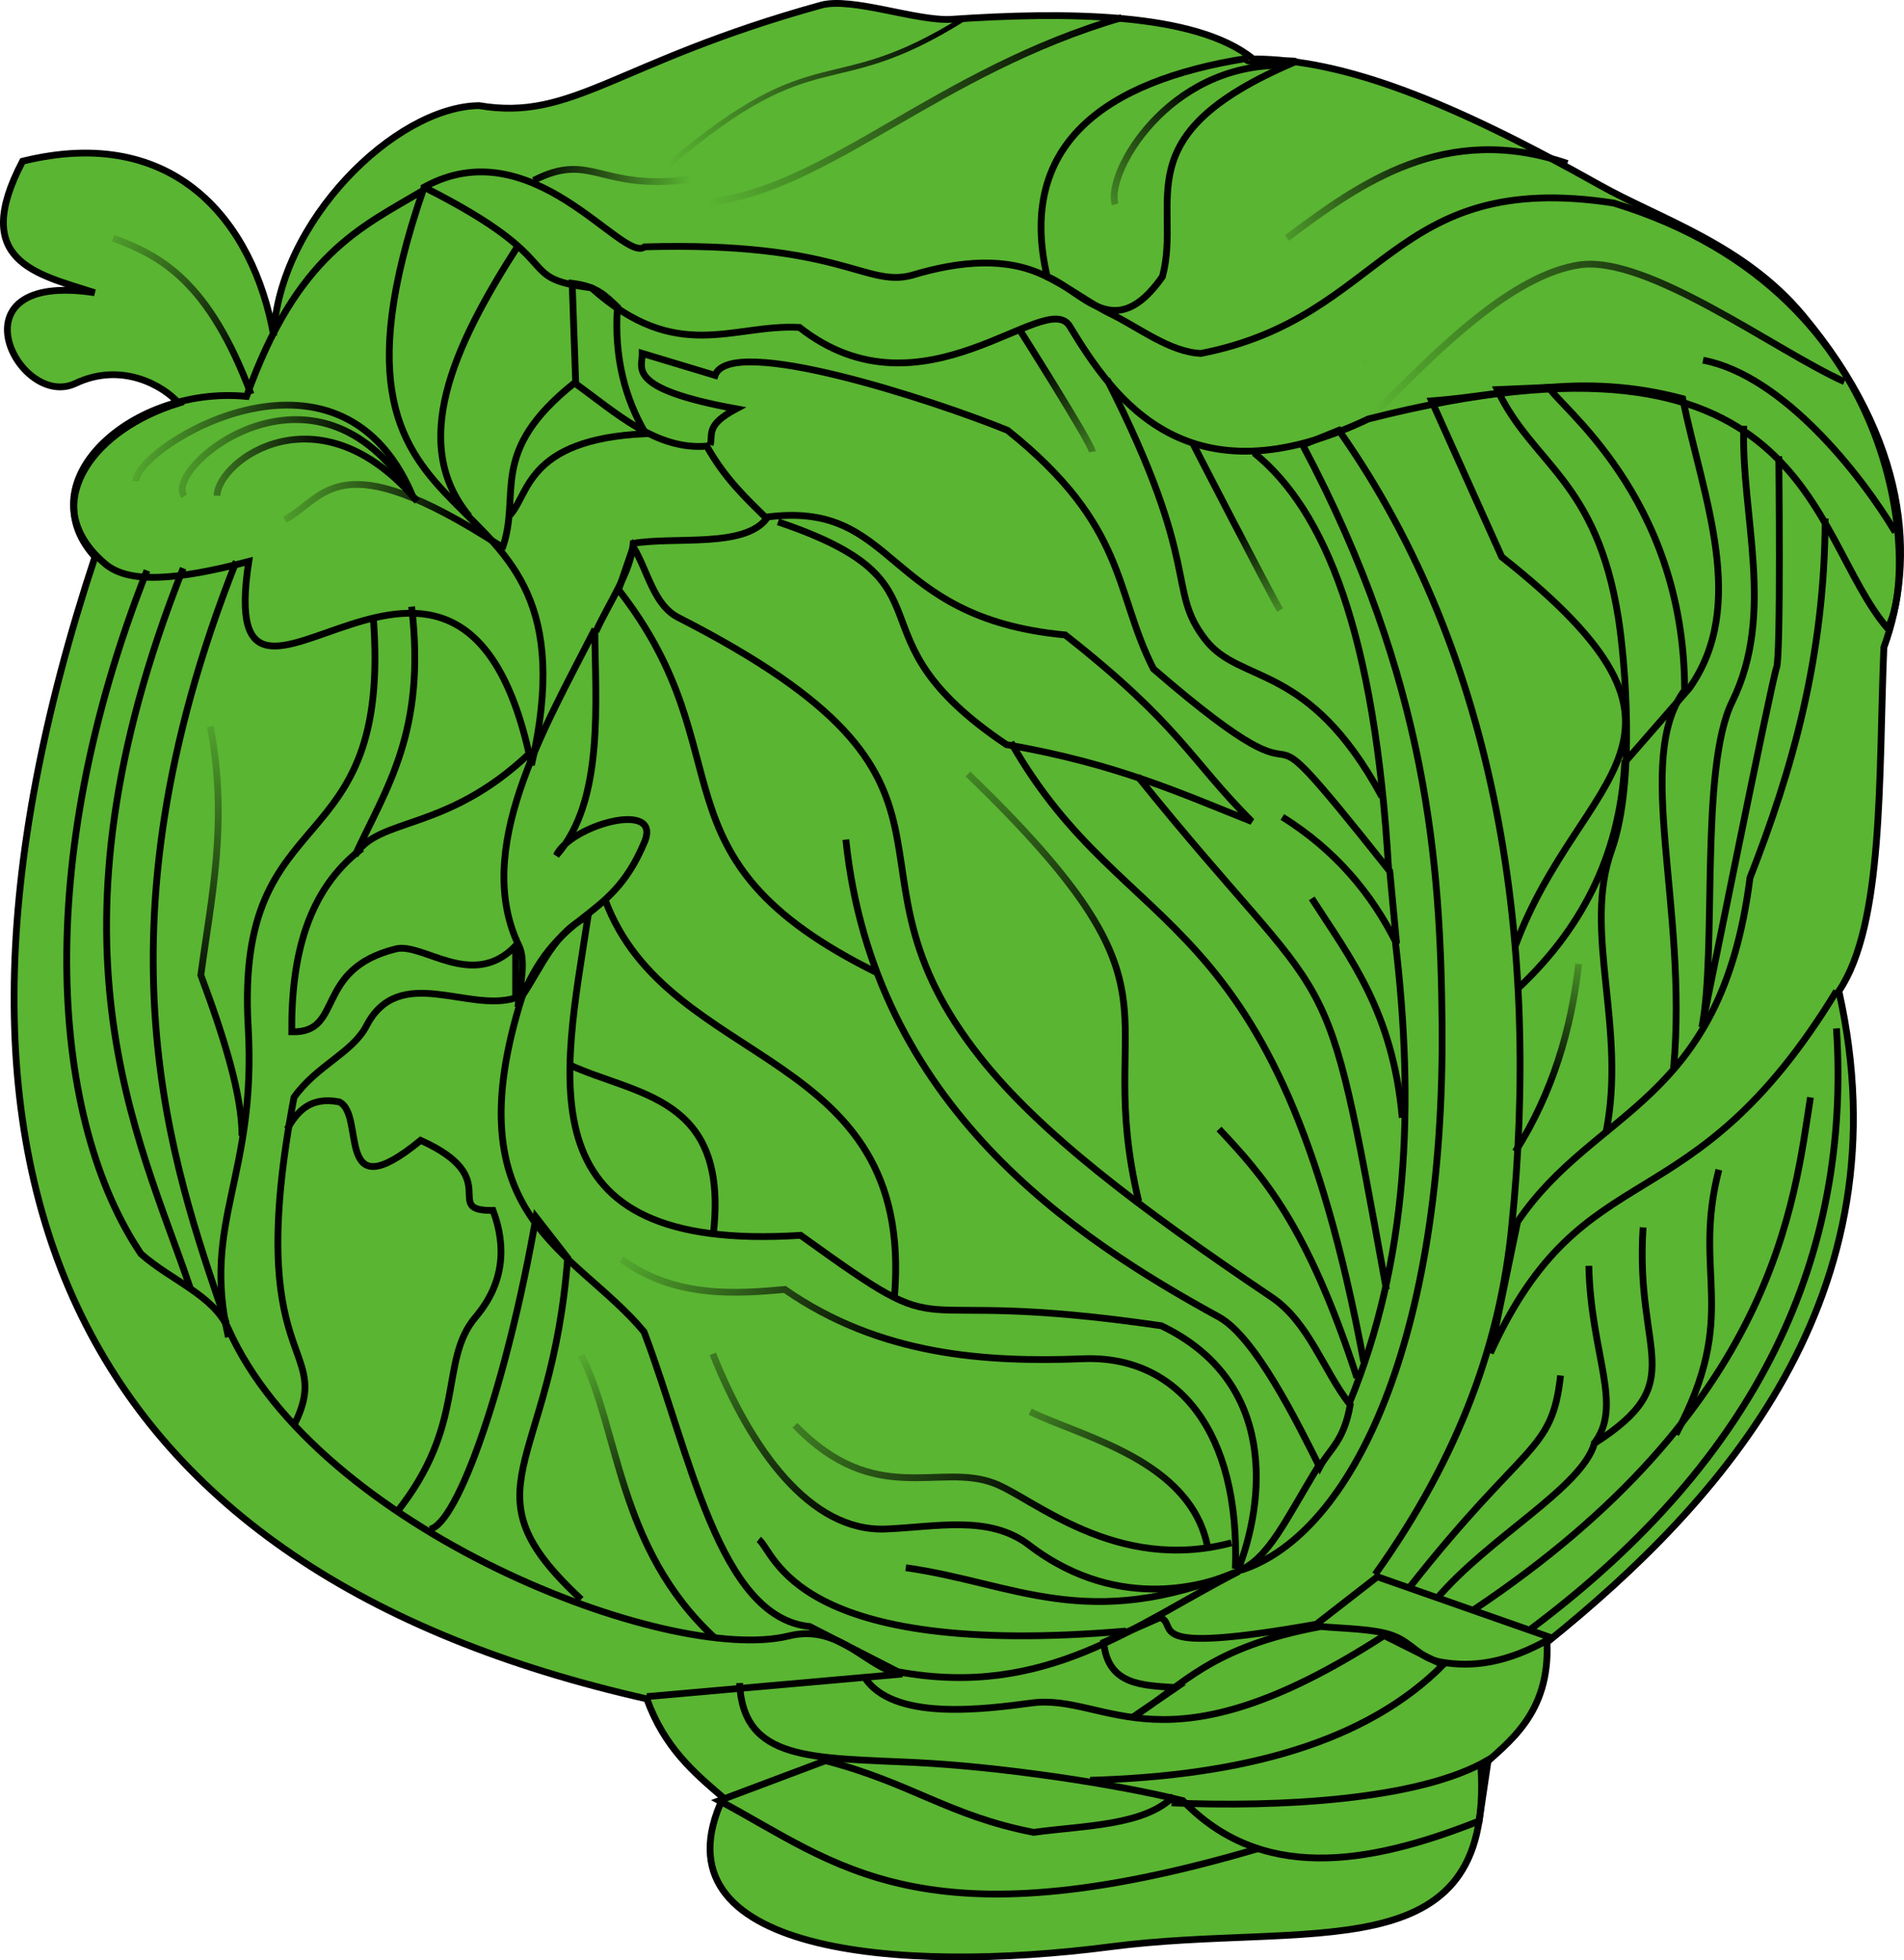 <?xml version="1.0" encoding="UTF-8" standalone="no"?>
<svg xmlns="http://www.w3.org/2000/svg" xmlns:xlink="http://www.w3.org/1999/xlink" width="841.848" height="866.928">
  <defs>
    <linearGradient xlink:href="#a" id="P" x1="723" x2="767.5" y1="464.25" y2="507.25" gradientUnits="userSpaceOnUse"/>
    <linearGradient xlink:href="#b" id="O" x1="825" x2="840.5" y1="524.25" y2="573.25" gradientUnits="userSpaceOnUse"/>
    <linearGradient xlink:href="#c" id="N" x1="749.5" x2="680.5" y1="734" y2="602.25" gradientUnits="userSpaceOnUse"/>
    <linearGradient xlink:href="#d" id="M" x1="792" x2="697.5" y1="957.25" y2="914" gradientUnits="userSpaceOnUse"/>
    <linearGradient xlink:href="#e" id="L" x1="738.5" x2="588.5" y1="958.105" y2="878.105" gradientUnits="userSpaceOnUse"/>
    <linearGradient xlink:href="#f" id="K" x1="957" x2="972.5" y1="771.5" y2="703.5" gradientUnits="userSpaceOnUse"/>
    <linearGradient xlink:href="#g" id="J" x1="917.5" x2="825.5" y1="369.5" y2="387.5" gradientUnits="userSpaceOnUse"/>
    <linearGradient xlink:href="#h" id="I" x1="549.518" x2="537.335" y1="958.198" y2="860.043" gradientTransform="matrix(1.782 -.565 .86 1.172 -1150.569 153.868)" gradientUnits="userSpaceOnUse"/>
    <linearGradient id="h">
      <stop offset="0"/>
      <stop offset="1" stop-opacity="0"/>
    </linearGradient>
    <linearGradient xlink:href="#i" id="H" x1="554.692" x2="528.5" y1="942.736" y2="886.5" gradientTransform="matrix(1.542 -1.797 1.444 1.919 -1555.764 91.196)" gradientUnits="userSpaceOnUse"/>
    <linearGradient id="i">
      <stop offset="0"/>
      <stop offset="1" stop-opacity="0"/>
    </linearGradient>
    <linearGradient xlink:href="#j" id="G" x1="559.5" x2="528.5" y1="966" y2="886.5" gradientUnits="userSpaceOnUse"/>
    <linearGradient xlink:href="#k" id="F" x1="373" x2="349.5" y1="737.5" y2="601.5" gradientUnits="userSpaceOnUse"/>
    <linearGradient xlink:href="#l" id="E" x1="508.5" x2="578.5" y1="371.25" y2="368.541" gradientUnits="userSpaceOnUse"/>
    <linearGradient xlink:href="#m" id="D" x1="456.364" x2="375" y1="505.547" y2="505.199" gradientTransform="rotate(-43.368 417.235 -18.19)" gradientUnits="userSpaceOnUse"/>
    <linearGradient id="m">
      <stop offset="0"/>
      <stop offset=".5" stop-opacity=".498"/>
      <stop offset="1" stop-opacity="0"/>
    </linearGradient>
    <linearGradient xlink:href="#n" id="C" x1="454" x2="375" y1="498.5" y2="505.199" gradientTransform="translate(-34.526 -5.09)" gradientUnits="userSpaceOnUse"/>
    <linearGradient id="n">
      <stop offset="0"/>
      <stop offset=".5" stop-opacity=".498"/>
      <stop offset="1" stop-opacity="0"/>
    </linearGradient>
    <linearGradient xlink:href="#o" id="B" x1="474" x2="389" y1="528.5" y2="512.5" gradientTransform="translate(-47.5 -15.412)" gradientUnits="userSpaceOnUse"/>
    <linearGradient id="o">
      <stop offset="0"/>
      <stop offset=".5" stop-opacity=".498"/>
      <stop offset="1" stop-opacity="0"/>
    </linearGradient>
    <linearGradient xlink:href="#p" id="A" x1="474" x2="389" y1="528.5" y2="512.5" gradientTransform="translate(-61 -25.465)" gradientUnits="userSpaceOnUse"/>
    <linearGradient id="p">
      <stop offset="0"/>
      <stop offset=".5" stop-opacity=".498"/>
      <stop offset="1" stop-opacity="0"/>
    </linearGradient>
    <linearGradient xlink:href="#q" id="z" x1="474" x2="389" y1="528.5" y2="512.5" gradientUnits="userSpaceOnUse"/>
    <linearGradient xlink:href="#r" id="y" x1="385.5" x2="321.5" y1="445.5" y2="382.5" gradientUnits="userSpaceOnUse"/>
    <linearGradient xlink:href="#s" id="x" x1="767.5" x2="585.5" y1="339.5" y2="382.5" gradientTransform="translate(289.5 69.5)" gradientUnits="userSpaceOnUse"/>
    <linearGradient id="s">
      <stop offset="0"/>
      <stop offset="1" stop-opacity="0"/>
    </linearGradient>
    <linearGradient xlink:href="#t" id="w" x1="767.5" x2="585.5" y1="339.5" y2="382.5" gradientTransform="matrix(.725 0 0 .771 143.606 70.269)" gradientUnits="userSpaceOnUse"/>
    <linearGradient id="t">
      <stop offset="0"/>
      <stop offset="1" stop-opacity="0"/>
    </linearGradient>
    <linearGradient xlink:href="#u" id="v" x1="767.5" x2="585.5" y1="339.5" y2="382.5" gradientUnits="userSpaceOnUse"/>
    <linearGradient id="u">
      <stop offset="0"/>
      <stop offset="1" stop-opacity="0"/>
    </linearGradient>
    <linearGradient id="r">
      <stop offset="0"/>
      <stop offset="1" stop-opacity="0"/>
    </linearGradient>
    <linearGradient id="q">
      <stop offset="0"/>
      <stop offset=".5" stop-opacity=".498"/>
      <stop offset="1" stop-opacity="0"/>
    </linearGradient>
    <linearGradient id="l">
      <stop offset="0"/>
      <stop offset="1" stop-opacity="0"/>
    </linearGradient>
    <linearGradient id="k">
      <stop offset="0"/>
      <stop offset="1" stop-opacity="0"/>
    </linearGradient>
    <linearGradient id="j">
      <stop offset="0"/>
      <stop offset="1" stop-opacity="0"/>
    </linearGradient>
    <linearGradient id="g">
      <stop offset="0"/>
      <stop offset="1" stop-opacity="0"/>
    </linearGradient>
    <linearGradient id="f">
      <stop offset="0"/>
      <stop offset="1" stop-opacity="0"/>
    </linearGradient>
    <linearGradient id="e">
      <stop offset="0"/>
      <stop offset="1" stop-opacity="0"/>
    </linearGradient>
    <linearGradient id="d">
      <stop offset="0"/>
      <stop offset="1" stop-opacity="0"/>
    </linearGradient>
    <linearGradient id="c">
      <stop offset="0"/>
      <stop offset="1" stop-opacity="0"/>
    </linearGradient>
    <linearGradient id="b">
      <stop offset="0"/>
      <stop offset="1" stop-opacity="0"/>
    </linearGradient>
    <linearGradient id="a">
      <stop offset="0"/>
      <stop offset="1" stop-opacity="0"/>
    </linearGradient>
  </defs>
  <g transform="translate(-273.01 -291.708)">
    <path fill="#5ab532" stroke="#000" stroke-width="3" d="M957 1018c1.444 31.832-17.535 44.45-29.166 55.319 5.397 91.347-76.109 67.88-163.79 79.292-93.872 12.217-203.638 2.686-171.319-65.98C579.757 1075.539 566.765 1064.497 559 1043c-249.531-56.286-335.797-227.384-244-505-23.11-25.456-.547-56.437 37-68-6.525-7.53-25.052-18.484-45.64-8.733-25.259 11.963-56.442-50.03 8.518-40.104C289.187 412.876 259.643 407.428 283 363c67.347-16.628 102.067 26.924 111 77 2.276-50.206 53.549-101.046 90.808-101.585C526.403 345.474 545.151 319.179 636 294c13.658-3.785 42.501 7.282 57.873 6.241 49.263-3.335 107.507-3.329 133.168 17.529 40.404.057 88.008 19.101 153.122 55.717C1007.182 388.681 1043.863 399.76 1070 431c46.71 55.829 50.219 107.997 35.956 147.003-2.379 57.352.105 122.346-19.9 152.001C1116.266 864.513 1034.453 955.65 957 1018z"/>
    <path fill="none" stroke="#000" stroke-width="3" d="M824.5 317.5c-63.672 10.02-101.966 38.602-88.5 96.5 16.098 6.764 29.99 30.074 51 0 8.834-33.482-18.114-62.199 58.363-94.808 3.996-1.704-24.743 1.525-20.863-1.692z"/>
    <path fill="none" stroke="url(#v)" stroke-width="3" d="M769 299.5c-81.157 23.608-129.546 75.396-182 81.5"/>
    <path fill="none" stroke="url(#w)" stroke-width="2.243" d="M698.878 300.122c-59.481 37.161-63.164 7.616-129.757 64.019"/>
    <path fill="none" stroke="url(#x)" stroke-width="3" d="M1088.5 460.5c-30.337-13.603-87.257-56.312-117.408-51.615C917.893 417.173 855 517.18 865.5 475.5l11-25"/>
    <path fill="none" stroke="#000" stroke-width="3" d="M382 467c22.403-62.704 50.442-74.685 78-91-59.554 173.526 81.021 109.949 48 254-30.549-150.579-141.059 14.924-125-90-32.613 8.519-53.162 9.778-63.459 1.094C280.739 508.369 329.224 461.907 382 467z"/>
    <path fill="none" stroke="url(#y)" stroke-width="3" d="M323 397c21.279 7.877 42.343 19.172 61 69"/>
    <path fill="none" stroke="url(#z)" stroke-width="3" d="M494 533c-71.773-46.358-77.149-21.209-95-11.5"/>
    <path fill="none" stroke="url(#A)" stroke-width="3" d="M455 510.035c-32.869-76.055-121.715-20.611-122-5.5"/>
    <path fill="none" stroke="url(#B)" stroke-width="3" d="M455.5 511.088c-42.892-69.712-110.757-11.973-101 0"/>
    <path fill="none" stroke="url(#C)" stroke-width="3" d="M457.474 513.41c-43.265-51.291-88.077-18.106-88.5-2.5"/>
    <path fill="none" stroke="url(#D)" stroke-width="3" d="M840.121 320.622c-50.824-.714-78.379 47.737-74.053 61.454"/>
    <path fill="none" stroke="#000" stroke-width="3" d="M460.5 374.5c66.369 33.396 38.234 39.867 74 44.5 37.978 34.033 62.428 15.889 92 17.5 54.697 43.016 109.041-17.805 119.5-.5 20.071 33.208 52.58 78.765 132 41 195.68-49.784 193.815 50.557 229.5 92.5 12.806-19.578 12.237-147.254-121-188-99.318-15.257-100.321 50.498-182.5 66.5-13.711-.561-27.329-11.37-39.792-17.463-10.04-4.908-17.597-11.315-29.555-17.051-16.679-8-36.829-6.581-58.653.014-20.694 5.354-31.118-15.091-117.965-12.625-9.648 7.559-49.651-52.873-97.535-26.375z"/>
    <path fill="none" stroke="url(#E)" stroke-width="3" d="M509 371.5c25.547-13.076 29.14 4.824 69-.5"/>
    <path fill="none" stroke="#000" stroke-width="3" d="M338 544c-51.697 130.964-41.908 243.979-2.66 302.197 13.124 11.685 31.973 18.158 38.604 33.086 39.377 88.643 194.725 148.979 247.826 135.888C644.961 1009.454 656.817 1030.529 672 1032l-113 10"/>
    <path fill="none" stroke="#000" stroke-width="3" d="M507 625c-36.994 35.032-66.664 27.81-77 45 13.783-29.855 31.576-54.697 25-110"/>
    <path fill="none" stroke="#000" stroke-width="3" d="M354 543c-65.41 165.006-19.987 250.321 3 318h-1"/>
    <path fill="none" stroke="#000" stroke-width="3" d="M377.435 540c-65.41 165.006-27.987 267.321-5 335h-1"/>
    <path fill="none" stroke="#000" stroke-width="3" d="M374 883c-11.958-51.505 12.57-70.76 8.743-137.265C376.781 642.135 446.951 676.169 438 564"/>
    <path fill="none" stroke="#000" stroke-width="3" d="M403 922c18.323-36.493-22.875-24.374 0-145 9.999-14.121 25.794-19.648 32.02-31.616C449.452 717.643 480.018 739.725 501 733v-23c-19.122 19.782-40.953-1.625-52.937 1.338C411.478 720.383 425.336 748.653 402 748c-.202-34.024 7.275-62.928 31-81"/>
    <path fill="none" stroke="#000" stroke-width="3" d="M502 737c.892-8.597 3.708-20.255.485-26.95C481.997 667.496 513.204 614.647 536 570c.165 31.277 4.455 75.93-17 100 6.019-13.238 46.817-24.826 39-6-15.892 38.275-38.748 27.551-56 73z"/>
    <path fill="none" stroke="#000" stroke-width="3" d="M504 732c-31.327 98.797 23.085 111.855 53.751 148.658C578.129 934.202 590.801 1007.009 631 1011l39 20c65.271 12.058 104.879-20.795 150-44 12.519-31.337 17.946-84.286-33.5-109-123.962-18.139-86.844 12.322-159.5-40-123.511 7.952-105.079-68.716-94-141-14.664 6.67-20.486 22.18-29 35z"/>
    <path fill="none" stroke="#000" stroke-width="3" d="M530 999c-53.256-49.331-13.026-57.166-6-151l-14-18c-12.904 73.794-34.6 135.793-47 138"/>
    <path fill="none" stroke="#000" stroke-width="3" d="M448 961c31.94-39.674 18.751-67.342 35.336-86.902C495.898 859.283 496.982 842.958 491 827c-23.279.234 5.641-14.069-32-31-38.742 31.772-24.019-11.306-36-17-12.485-2.425-18.434 3.866-23 12"/>
    <path fill="none" stroke="url(#F)" stroke-width="3" d="M380 794c.059-17.564-7.639-42.885-18.193-71.062C366.456 688.243 374.02 655.296 366 613"/>
    <path fill="none" stroke="url(#G)" stroke-width="3" d="M530 891c16.794 32.55 15.98 85.298 59 125"/>
    <path fill="none" stroke="url(#H)" stroke-width="3" d="M547.782 848.576c23.853 17.514 51.36 15.195 72.228 13.376 41.976 29.254 88.859 32.331 131.866 30.634 42.041-1.659 69.486 32.572 67.343 92.832"/>
    <path fill="none" stroke="url(#I)" stroke-width="3" d="M588.182 890.432c16.858 42.248 43.01 78.772 76.397 77.45 22.248-.881 45.798-6.426 63.4 7.086 41.164 31.597 81.66 15.721 87.839 13.601"/>
    <path fill="none" stroke="#000" stroke-width="3" d="M600 1036c1.61 34.719 31.901 32.902 77.944 35.152 37.429 1.829 88.32 9.397 118.056 16.848 34.335 35.663 80.769 28.976 131 9l4-27c-30.373 17.846-92.63 21.041-140 19"/>
    <path fill="none" stroke="#000" stroke-width="3" d="M830 1109c-149.158 44.204-187.231 6.556-239-21l47.003-17.667c37.928 9.84 54.53 24.384 91.995 31.693C752.916 1098.934 779.085 1099.094 792 1086"/>
    <path fill="none" stroke="#000" stroke-width="3" d="M655 1033c12.19 20.048 52.843 14.628 74.19 11.809C762.759 1040.376 787.023 1078.43 885 1015l26 13c-33.678 33.913-87.679 49.065-156 51"/>
    <path fill="none" stroke="#000" stroke-width="3" d="M959 1016c-19.927 11.523-35.249 13.067-48.782 10.736-9.648-1.661-12.388-8.292-21.239-11.679-8.282-3.169-22.663-3.126-31.978-4.057-49.682 9.331-60.36 25.753-83 40l19-13c-14.746-.955-30.196-.926-32-20l25-11c8.676 3.581-10.169 17.042 69 3l27-21 77 27z"/>
    <path fill="none" stroke="#000" stroke-width="3" d="M1085 730c-64.757 106.373-111.47 68.787-153 160l12-58c34.254-50.701 89.947-51.379 102.763-152.104C1065.415 632.341 1079.881 581.794 1080 521"/>
    <path fill="none" stroke="#000" stroke-width="3" d="M924 1004c134.5-89.548 142.369-181.911 149.5-227"/>
    <path fill="none" stroke="#000" stroke-width="3" d="M908 999c23.33-27.589 64.264-49.103 70-69 42.947-27.532 17.763-38.724 21.5-95.5"/>
    <path fill="none" stroke="#000" stroke-width="3" d="M896 994c51.562-65.611 63.18-59.349 67-94"/>
    <path fill="none" stroke="#000" stroke-width="3" d="M1014 926c28.661-53.64 6.97-70.494 19-117"/>
    <path fill="none" stroke="#000" stroke-width="3" d="M881 988c38.058-53.228 55.587-104.344 60.43-154.153C953.883 711.798 936.207 583.068 865 482l-16 6.5c55.589 104.694 60.92 186.327 61.611 255.411C912.01 883.666 871.002 969.938 822 986"/>
    <path fill="none" stroke="#000" stroke-width="3" d="M1111 527c-15.203-25.507-49.89-69.368-85-76"/>
    <path fill="none" stroke="url(#J)" stroke-width="3" d="M966 364c-53.995-18.461-91.667 8.715-124 33"/>
    <path fill="none" stroke="#000" stroke-width="3" d="M983 793c9.53-46.573-10.401-89.075 2.536-125.243 10.83-30.279 5.888-84.72 3.053-102.647C978.886 503.748 950.727 497.256 935 464l23-1c2.863 7.413 59.752 47.688 59.873 133.942C995.096 627.437 1019.457 692.607 1013 764"/>
    <path fill="none" stroke="#000" stroke-width="3" d="M944 729c31.237-29.19 45.48-63.015 47.4-100.2L1020 596c25.91-36.9 6.239-83.568-3-128-45.158-11.904-75.571-1.69-111 1l31 69c102.439 80.95 34.938 94.117 6 172"/>
    <path fill="none" stroke="url(#K)" stroke-width="3" d="M943 801c16.434-25.847 24.851-54.497 28-83"/>
    <path fill="none" stroke="#000" stroke-width="3" d="M1059.5 493.5s1 88.5-1 93.5-33 159-33 159c6.723-34.015-1.109-114.515 13.422-144.053C1058.184 562.793 1042.728 519.765 1044 480"/>
    <path fill="none" stroke="#000" stroke-width="3" d="M977.5 930.5c13.659-17.044-1.089-39.161-2-79"/>
    <path fill="none" stroke="#000" stroke-width="3" d="M950 1012c101.466-75.952 141.487-165.559 135-265.5"/>
    <path fill="none" stroke="url(#L)" stroke-width="3" d="M817.5 974c-51.205 13.536-87.519-19.695-104.85-26.333C688.16 938.288 660.015 958.771 624.5 922"/>
    <path fill="none" stroke="url(#M)" stroke-width="3" d="M728.5 916c23.145 11.282 71.073 21.488 78.5 60"/>
    <path fill="none" stroke="#000" stroke-width="3" d="M588.5 836.5c6.548-60.239-34.15-60.199-64-74"/>
    <path fill="none" stroke="#000" stroke-width="3" d="M540.5 689.5c27.968 75.85 137.082 64.633 128 175.5"/>
    <path fill="none" stroke="#000" stroke-width="3" d="M647 663c12.212 117.81 101.485 176.408 164.858 211.082C828.01 882.919 846.605 920.76 856.5 940.5c4.087-7.724 10.652-11.101 13.5-27.5-11.907-15.262-18.239-36.523-34.777-47.654-59.84-40.275-102.595-73.072-128.473-105.615-70.151-88.22 13.151-119.841-133.891-194.971C561.968 559.196 559.454 544.171 553 533.5l-6.5 19C603.967 626.029 557.312 670.892 661 722"/>
    <path fill="none" stroke="#000" stroke-width="3" d="M480.5 520c-26.45-31.829-7.509-74.466 21.5-119.5"/>
    <path fill="none" stroke="#000" stroke-width="3" d="M495 534.5c8.928-24.176-7.113-42.59 32.541-73.857L526 417c10.67 1.298 14.254 5.03 20 10.5-1.503 22.21 3.345 40.451 12.5 56-53.73 2.423-51.445 27.868-60.5 36.5"/>
    <path fill="none" stroke="#000" stroke-width="3" d="M536.5 571c5.853-13 15.377-26 16.5-39 18.726-3.099 49.058 2.137 59-11-9.244-9.026-18.551-17.795-26.5-32-22.302 1.876-40.011-14.622-58.5-28"/>
    <path fill="none" stroke="#000" stroke-width="3" d="M617 522.5c82.41 27.756 27.517 49.152 101 98.5 49.133 8.555 77.223 21.619 108.5 34-27.5-27.5-31.423-42.305-82.5-82.5-81.698-7.604-73.264-60.33-133-52"/>
    <path fill="none" stroke="#000" stroke-width="3" d="M587 488.5c1.379-4.843-2.239-8.685 11.5-16-49.106-8.962-41.389-18.117-41.5-24.5l32.18 9.704C595.816 439.189 685.739 468.697 718.5 482c53.264 42.578 47.035 71.275 64.5 105.5 88.079 76.229 29.438-4.997 104.5 89.5l3 32c-11.128-22.47-27.378-41.526-50.5-56"/>
    <path fill="none" stroke="#000" stroke-width="3" d="M673.5 985c48.099 6.774 80.203 29.152 147.19 1.44C834.055 980.911 841.477 963.688 856 940"/>
    <path fill="none" stroke="#000" stroke-width="3" d="M771 1013c-147.44 12.585-155.173-34.798-162.5-40.5"/>
    <path fill="none" stroke="url(#N)" stroke-width="3" d="M701 634c103.098 99.369 54.522 101.491 75.5 189"/>
    <path fill="none" stroke="#000" stroke-width="3" d="M869.5 912.5c26.094-63.161 29.033-131.517 20.5-204"/>
    <path fill="none" stroke="#000" stroke-width="3" d="M827.5 492c31.308 25.263 53.48 79.381 59.5 184.5"/>
    <path fill="none" stroke="#000" stroke-width="3" d="M762.5 459.5c42.564 83.693 25.936 92.559 43.554 115.183C821.621 594.673 851.484 583.958 884 644"/>
    <path fill="none" stroke="url(#O)" stroke-width="3" d="M839 561.5c-4.5-7.5-39-74.5-39-74.5"/>
    <path fill="none" stroke="url(#P)" stroke-width="3" d="M756 491.5c-.5-4-32.5-54.5-32.5-54.5"/>
    <path fill="none" stroke="#000" stroke-width="3" d="M876 894c-38.542-207.069-103.993-182.729-156-274"/>
    <path fill="none" stroke="#000" stroke-width="3" d="M886 862c-28.464-157.048-20.331-115.688-110-227"/>
    <path fill="none" stroke="#000" stroke-width="3" d="M893 786c-4.19-46.963-22.995-70.541-40-97"/>
    <path fill="none" stroke="#000" stroke-width="3" d="M873 901c-22.054-67.645-41.553-89.295-61-110"/>
  </g>
</svg>